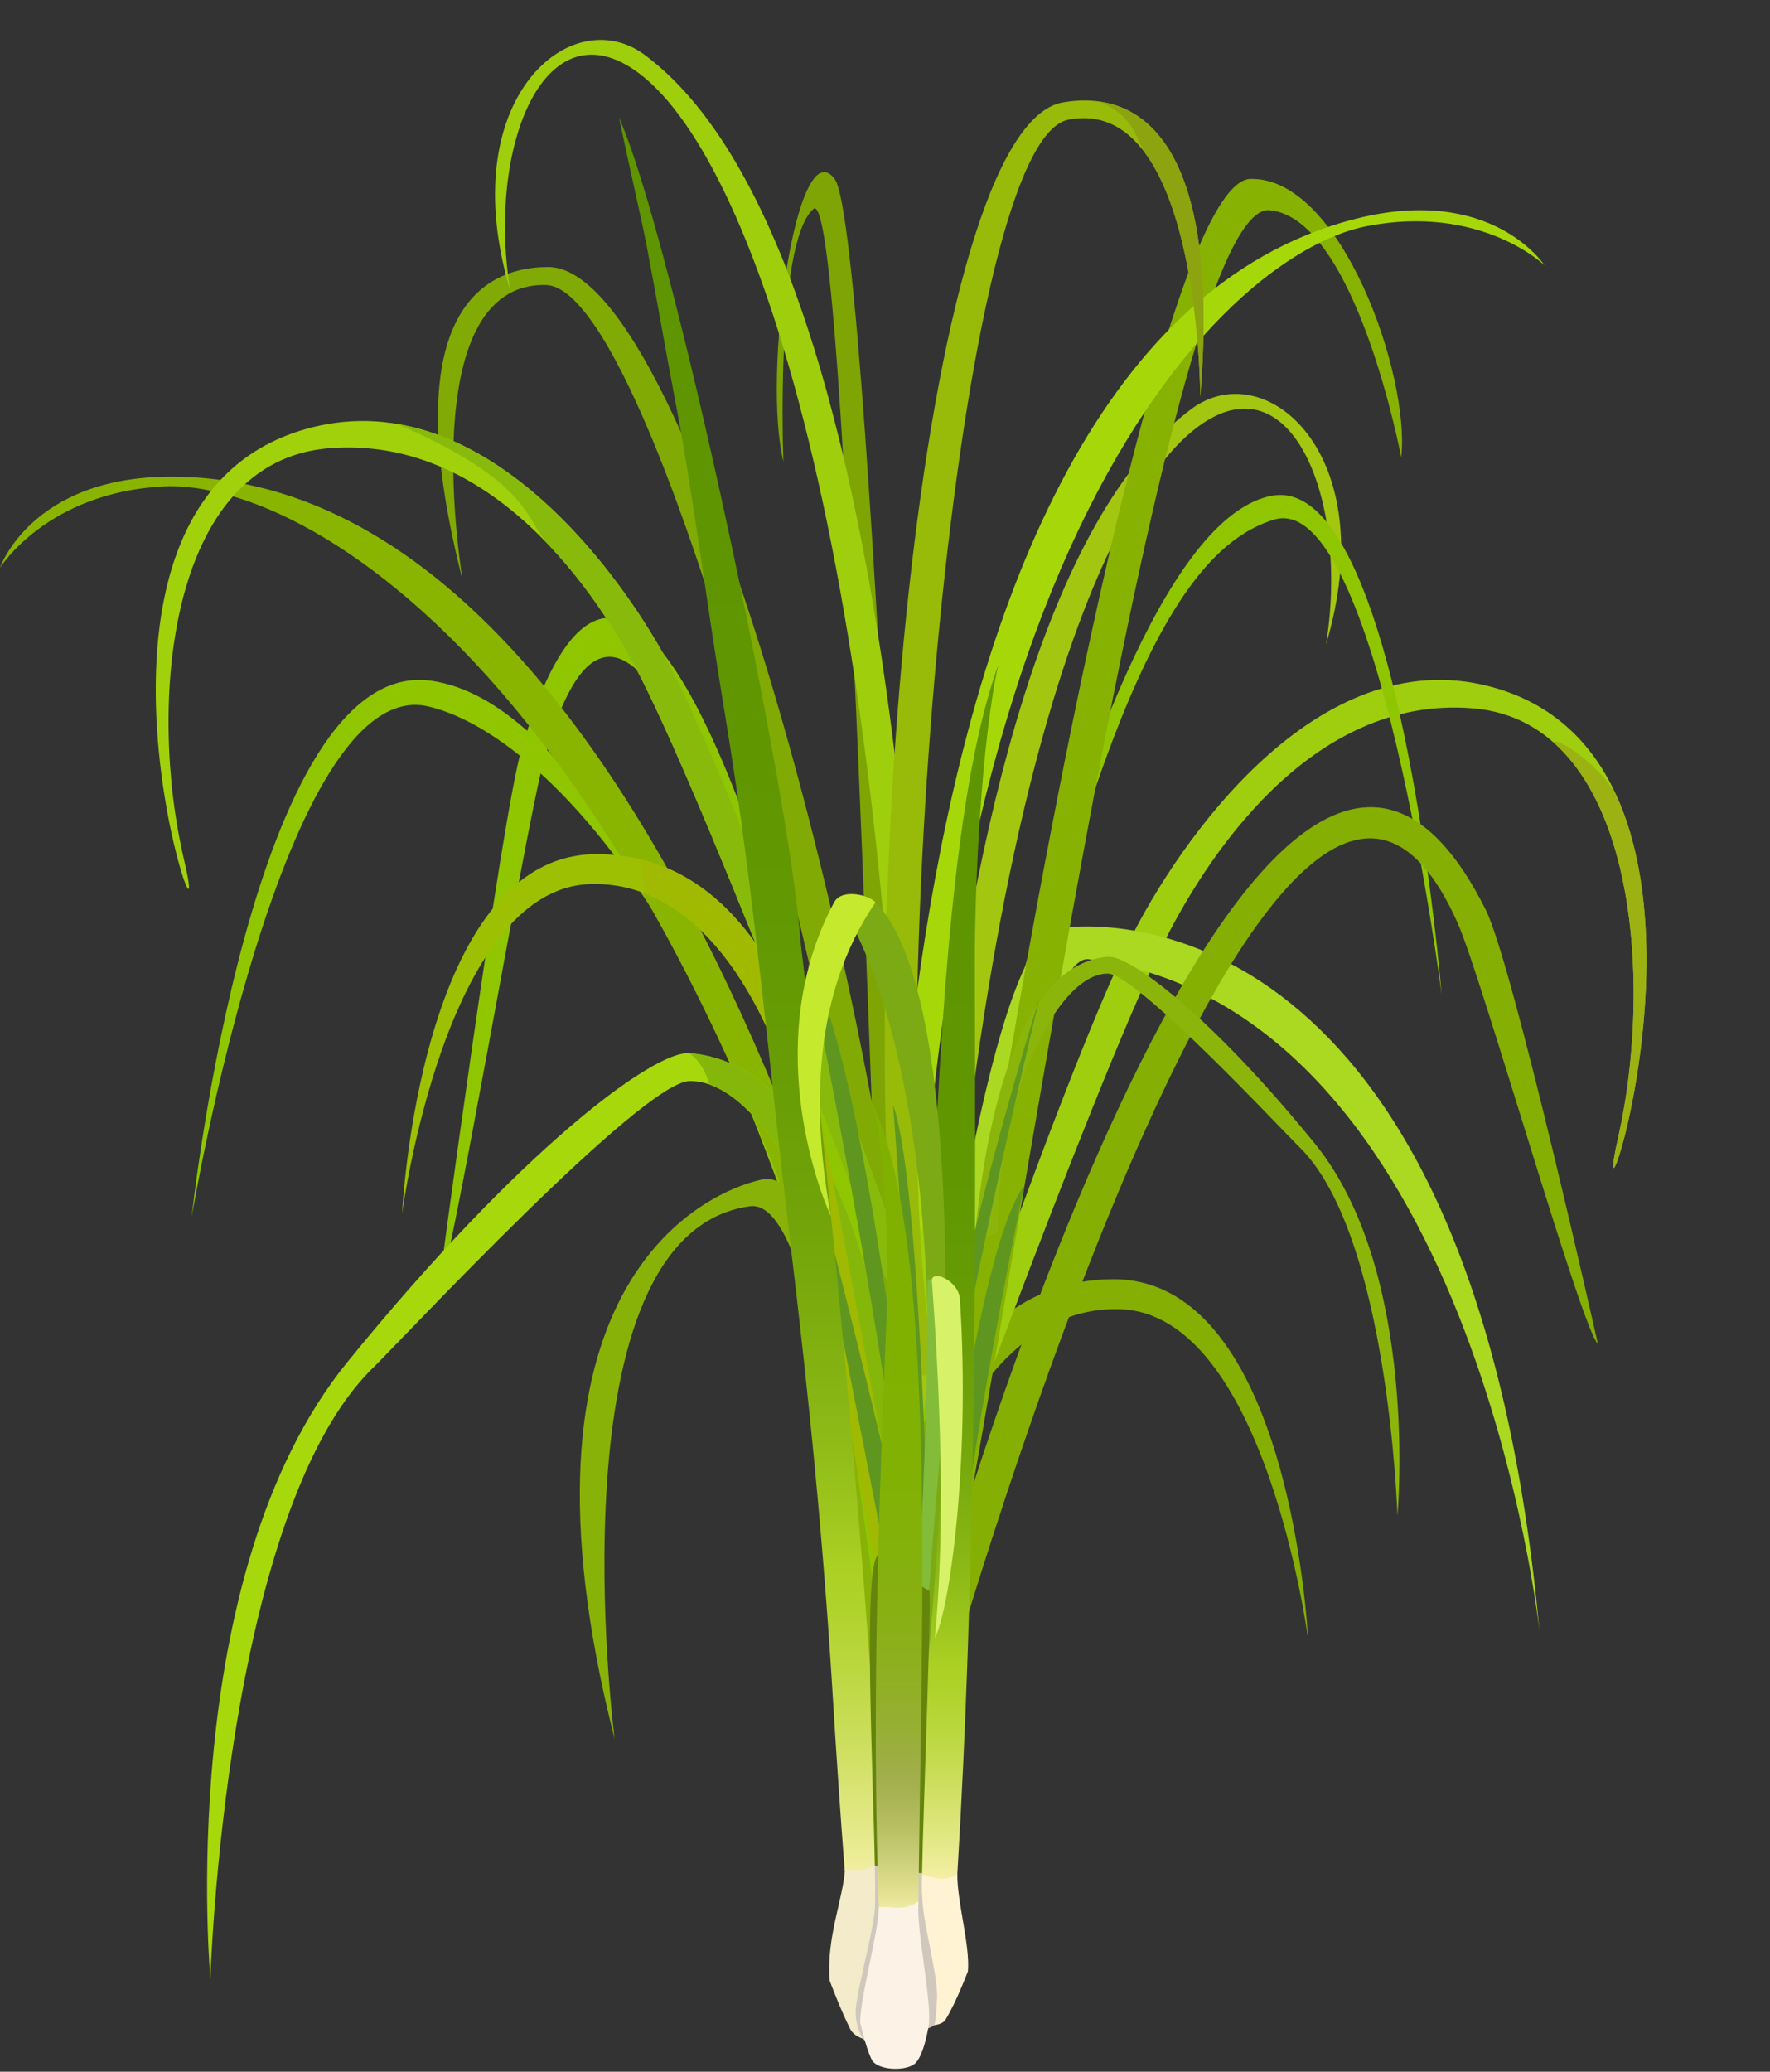 <?xml version="1.0" encoding="UTF-8"?><svg xmlns="http://www.w3.org/2000/svg" xmlns:xlink="http://www.w3.org/1999/xlink" height="907.8" preserveAspectRatio="xMidYMid meet" version="1.0" viewBox="202.3 138.0 776.0 907.8" width="776.0" zoomAndPan="magnify"><rect x="202.3" y="138.0" width="776.0" height="907.8" fill="#333333" stroke="none"/><defs><clipPath id="a"><path d="M 473 189 L 590 189 L 590 959 L 473 959 Z M 473 189"/></clipPath><clipPath id="b"><path d="M 473.66 189.48 C 478.68 213.371 483.387 233.102 485.875 246.074 C 489.93 267.188 494.066 291.344 498.121 312.461 C 506.461 355.895 511.027 396.035 520.348 452.312 C 533.301 530.566 539.133 602.531 548.703 681.848 C 557.09 751.375 563.379 814.363 567.621 884.742 C 569.094 909.164 570.809 933.602 572.66 958.047 L 589.961 958.371 C 581.285 821.414 569.574 684.816 553.281 550.637 C 548.703 485.41 496.977 241.551 473.66 189.48 Z M 473.66 189.48"/></clipPath><clipPath id="c"><path d="M 473.66 189.48 C 478.68 213.371 483.387 233.102 485.875 246.074 C 489.93 267.188 494.066 291.344 498.121 312.461 C 506.461 355.895 511.027 396.035 520.348 452.312 C 533.301 530.566 539.133 602.531 548.703 681.848 C 557.09 751.375 563.379 814.363 567.621 884.742 C 569.094 909.164 570.809 933.602 572.66 958.047 L 589.961 958.371 C 581.285 821.414 569.574 684.816 553.281 550.637 C 548.703 485.41 496.977 241.551 473.66 189.48"/></clipPath><clipPath id="e"><path d="M 605 429 L 640 429 L 640 962 L 605 962 Z M 605 429"/></clipPath><clipPath id="f"><path d="M 629.688 561.285 C 629.578 525.488 632.617 462.738 639.953 429.418 C 606.801 520.352 609.523 767.922 605.355 961.445 L 621.863 961.695 C 630.008 828.848 630.094 694.805 629.688 561.285 Z M 629.688 561.285"/></clipPath><clipPath id="g"><path d="M 629.688 561.285 C 629.578 525.488 632.617 462.738 639.953 429.418 C 606.801 520.352 609.523 767.922 605.355 961.445 L 621.863 961.695 C 630.008 828.848 630.094 694.805 629.688 561.285"/></clipPath><clipPath id="i"><path d="M 584 620 L 607 620 L 607 979 L 584 979 Z M 584 620"/></clipPath><clipPath id="j"><path d="M 584.324 620.672 C 590.695 643.832 592.078 687.77 591.055 712.891 C 587.457 801.066 584.281 889.555 587.766 977.156 C 589.961 979.441 603.012 979.941 604.926 974.246 C 606.359 841.723 613.281 680.617 584.324 620.672 Z M 584.324 620.672"/></clipPath><clipPath id="k"><path d="M 584.324 620.672 C 590.695 643.832 592.078 687.77 591.055 712.891 C 587.457 801.066 584.281 889.555 587.766 977.156 C 589.961 979.441 603.012 979.941 604.926 974.246 C 606.359 841.723 613.281 680.617 584.324 620.672"/></clipPath><linearGradient gradientTransform="rotate(-90 745.091 213.279) scale(768.893)" gradientUnits="userSpaceOnUse" id="d" x1="0" x2="1" xlink:actuate="onLoad" xlink:show="other" xlink:type="simple" xmlns:xlink="http://www.w3.org/1999/xlink" y1="0" y2="0"><stop offset="0" stop-color="#f6f0a8"/><stop offset=".004" stop-color="#f4efa4"/><stop offset=".008" stop-color="#f2eea0"/><stop offset=".012" stop-color="#f0ed9c"/><stop offset=".016" stop-color="#edec99"/><stop offset=".02" stop-color="#ebec95"/><stop offset=".023" stop-color="#e9eb91"/><stop offset=".027" stop-color="#e7ea8d"/><stop offset=".031" stop-color="#e5e98a"/><stop offset=".035" stop-color="#e3e886"/><stop offset=".039" stop-color="#e1e782"/><stop offset=".043" stop-color="#dfe67f"/><stop offset=".047" stop-color="#dde67b"/><stop offset=".051" stop-color="#dbe578"/><stop offset=".055" stop-color="#d9e474"/><stop offset=".059" stop-color="#d7e371"/><stop offset=".063" stop-color="#d5e26e"/><stop offset=".066" stop-color="#d3e26a"/><stop offset=".07" stop-color="#d2e167"/><stop offset=".074" stop-color="#d0e064"/><stop offset=".078" stop-color="#cedf60"/><stop offset=".082" stop-color="#ccde5d"/><stop offset=".086" stop-color="#cade5a"/><stop offset=".09" stop-color="#c9dd57"/><stop offset=".094" stop-color="#c7dc54"/><stop offset=".098" stop-color="#c5dc51"/><stop offset=".102" stop-color="#c4db4e"/><stop offset=".105" stop-color="#c2da4b"/><stop offset=".109" stop-color="#c0da48"/><stop offset=".113" stop-color="#bfd946"/><stop offset=".117" stop-color="#bdd843"/><stop offset=".121" stop-color="#bcd840"/><stop offset=".125" stop-color="#bad73e"/><stop offset=".129" stop-color="#b9d63b"/><stop offset=".133" stop-color="#b8d639"/><stop offset=".137" stop-color="#b6d536"/><stop offset=".141" stop-color="#b5d534"/><stop offset=".145" stop-color="#b4d432"/><stop offset=".148" stop-color="#b2d430"/><stop offset=".152" stop-color="#b1d32e"/><stop offset=".156" stop-color="#b0d32c"/><stop offset=".16" stop-color="#afd22a"/><stop offset=".164" stop-color="#aed228"/><stop offset=".168" stop-color="#add227"/><stop offset=".172" stop-color="#add125"/><stop offset=".176" stop-color="#acd124"/><stop offset=".18" stop-color="#abd024"/><stop offset=".184" stop-color="#a9cf23"/><stop offset=".188" stop-color="#a7cd22"/><stop offset=".191" stop-color="#a6cc21"/><stop offset=".195" stop-color="#a4cb20"/><stop offset=".199" stop-color="#a2ca20"/><stop offset=".203" stop-color="#a1c81f"/><stop offset=".207" stop-color="#9fc71e"/><stop offset=".211" stop-color="#9dc61d"/><stop offset=".215" stop-color="#9cc51d"/><stop offset=".219" stop-color="#9ac31c"/><stop offset=".223" stop-color="#99c21b"/><stop offset=".227" stop-color="#98c11b"/><stop offset=".23" stop-color="#96c01a"/><stop offset=".234" stop-color="#95bf19"/><stop offset=".238" stop-color="#93be19"/><stop offset=".242" stop-color="#92bd18"/><stop offset=".246" stop-color="#91bc17"/><stop offset=".25" stop-color="#8fbb17"/><stop offset=".254" stop-color="#8eba16"/><stop offset=".258" stop-color="#8db916"/><stop offset=".262" stop-color="#8cb815"/><stop offset=".266" stop-color="#8ab715"/><stop offset=".27" stop-color="#89b614"/><stop offset=".273" stop-color="#88b513"/><stop offset=".277" stop-color="#87b513"/><stop offset=".281" stop-color="#86b412"/><stop offset=".285" stop-color="#85b312"/><stop offset=".289" stop-color="#84b211"/><stop offset=".293" stop-color="#83b111"/><stop offset=".297" stop-color="#82b111"/><stop offset=".301" stop-color="#81b010"/><stop offset=".305" stop-color="#80af10"/><stop offset=".309" stop-color="#7fae0f"/><stop offset=".313" stop-color="#7eae0f"/><stop offset=".316" stop-color="#7dad0e"/><stop offset=".32" stop-color="#7cac0e"/><stop offset=".324" stop-color="#7bac0e"/><stop offset=".328" stop-color="#7bab0d"/><stop offset=".332" stop-color="#7aaa0d"/><stop offset=".336" stop-color="#79aa0c"/><stop offset=".34" stop-color="#78a90c"/><stop offset=".344" stop-color="#78a90c"/><stop offset=".348" stop-color="#77a80b"/><stop offset=".352" stop-color="#76a70b"/><stop offset=".355" stop-color="#75a70b"/><stop offset=".359" stop-color="#75a60a"/><stop offset=".363" stop-color="#74a60a"/><stop offset=".367" stop-color="#73a50a"/><stop offset=".371" stop-color="#73a50a"/><stop offset=".375" stop-color="#72a409"/><stop offset=".379" stop-color="#71a409"/><stop offset=".383" stop-color="#71a309"/><stop offset=".387" stop-color="#70a308"/><stop offset=".391" stop-color="#70a308"/><stop offset=".395" stop-color="#6fa208"/><stop offset=".398" stop-color="#6fa208"/><stop offset=".402" stop-color="#6ea107"/><stop offset=".406" stop-color="#6ea107"/><stop offset=".414" stop-color="#6da107"/><stop offset=".422" stop-color="#6ca006"/><stop offset=".43" stop-color="#6b9f06"/><stop offset=".438" stop-color="#6a9e06"/><stop offset=".445" stop-color="#699e05"/><stop offset=".453" stop-color="#699d05"/><stop offset=".461" stop-color="#689d05"/><stop offset=".469" stop-color="#679c04"/><stop offset=".477" stop-color="#679c04"/><stop offset=".484" stop-color="#669b04"/><stop offset=".492" stop-color="#659b03"/><stop offset=".5" stop-color="#659a03"/><stop offset=".516" stop-color="#649a03"/><stop offset=".531" stop-color="#639902"/><stop offset=".547" stop-color="#629802"/><stop offset=".563" stop-color="#629802"/><stop offset=".578" stop-color="#619701"/><stop offset=".594" stop-color="#619701"/><stop offset=".625" stop-color="#609701"/><stop offset=".688" stop-color="#5f9601"/><stop offset=".75" stop-color="#5e9500"/><stop offset="1" stop-color="#5e9500"/></linearGradient><linearGradient gradientTransform="rotate(-90 792.176 169.521) scale(532.28)" gradientUnits="userSpaceOnUse" id="h" x1="0" x2="1" xlink:actuate="onLoad" xlink:show="other" xlink:type="simple" xmlns:xlink="http://www.w3.org/1999/xlink" y1="0" y2="0"><stop offset="0" stop-color="#f6f0a8"/><stop offset=".004" stop-color="#f4efa4"/><stop offset=".008" stop-color="#f2eea0"/><stop offset=".012" stop-color="#f0ed9c"/><stop offset=".016" stop-color="#edec99"/><stop offset=".02" stop-color="#ebec95"/><stop offset=".023" stop-color="#e9eb91"/><stop offset=".027" stop-color="#e7ea8d"/><stop offset=".031" stop-color="#e5e98a"/><stop offset=".035" stop-color="#e3e886"/><stop offset=".039" stop-color="#e1e782"/><stop offset=".043" stop-color="#dfe67f"/><stop offset=".047" stop-color="#dde67b"/><stop offset=".051" stop-color="#dbe578"/><stop offset=".055" stop-color="#d9e474"/><stop offset=".059" stop-color="#d7e371"/><stop offset=".063" stop-color="#d5e26e"/><stop offset=".066" stop-color="#d3e26a"/><stop offset=".07" stop-color="#d2e167"/><stop offset=".074" stop-color="#d0e064"/><stop offset=".078" stop-color="#cedf60"/><stop offset=".082" stop-color="#ccde5d"/><stop offset=".086" stop-color="#cade5a"/><stop offset=".09" stop-color="#c9dd57"/><stop offset=".094" stop-color="#c7dc54"/><stop offset=".098" stop-color="#c5dc51"/><stop offset=".102" stop-color="#c4db4e"/><stop offset=".105" stop-color="#c2da4b"/><stop offset=".109" stop-color="#c0da48"/><stop offset=".113" stop-color="#bfd946"/><stop offset=".117" stop-color="#bdd843"/><stop offset=".121" stop-color="#bcd840"/><stop offset=".125" stop-color="#bad73e"/><stop offset=".129" stop-color="#b9d63b"/><stop offset=".133" stop-color="#b8d639"/><stop offset=".137" stop-color="#b6d536"/><stop offset=".141" stop-color="#b5d534"/><stop offset=".145" stop-color="#b4d432"/><stop offset=".148" stop-color="#b2d430"/><stop offset=".152" stop-color="#b1d32e"/><stop offset=".156" stop-color="#b0d32c"/><stop offset=".16" stop-color="#afd22a"/><stop offset=".164" stop-color="#aed228"/><stop offset=".168" stop-color="#add227"/><stop offset=".172" stop-color="#add125"/><stop offset=".176" stop-color="#acd124"/><stop offset=".18" stop-color="#abd024"/><stop offset=".184" stop-color="#a9cf23"/><stop offset=".188" stop-color="#a7cd22"/><stop offset=".191" stop-color="#a6cc21"/><stop offset=".195" stop-color="#a4cb20"/><stop offset=".199" stop-color="#a2ca20"/><stop offset=".203" stop-color="#a1c81f"/><stop offset=".207" stop-color="#9fc71e"/><stop offset=".211" stop-color="#9dc61d"/><stop offset=".215" stop-color="#9cc51d"/><stop offset=".219" stop-color="#9ac31c"/><stop offset=".223" stop-color="#99c21b"/><stop offset=".227" stop-color="#98c11b"/><stop offset=".23" stop-color="#96c01a"/><stop offset=".234" stop-color="#95bf19"/><stop offset=".238" stop-color="#93be19"/><stop offset=".242" stop-color="#92bd18"/><stop offset=".246" stop-color="#91bc17"/><stop offset=".25" stop-color="#8fbb17"/><stop offset=".254" stop-color="#8eba16"/><stop offset=".258" stop-color="#8db916"/><stop offset=".262" stop-color="#8cb815"/><stop offset=".266" stop-color="#8ab715"/><stop offset=".27" stop-color="#89b614"/><stop offset=".273" stop-color="#88b513"/><stop offset=".277" stop-color="#87b513"/><stop offset=".281" stop-color="#86b412"/><stop offset=".285" stop-color="#85b312"/><stop offset=".289" stop-color="#84b211"/><stop offset=".293" stop-color="#83b111"/><stop offset=".297" stop-color="#82b111"/><stop offset=".301" stop-color="#81b010"/><stop offset=".305" stop-color="#80af10"/><stop offset=".309" stop-color="#7fae0f"/><stop offset=".313" stop-color="#7eae0f"/><stop offset=".316" stop-color="#7dad0e"/><stop offset=".32" stop-color="#7cac0e"/><stop offset=".324" stop-color="#7bac0e"/><stop offset=".328" stop-color="#7bab0d"/><stop offset=".332" stop-color="#7aaa0d"/><stop offset=".336" stop-color="#79aa0c"/><stop offset=".34" stop-color="#78a90c"/><stop offset=".344" stop-color="#78a90c"/><stop offset=".348" stop-color="#77a80b"/><stop offset=".352" stop-color="#76a70b"/><stop offset=".355" stop-color="#75a70b"/><stop offset=".359" stop-color="#75a60a"/><stop offset=".363" stop-color="#74a60a"/><stop offset=".367" stop-color="#73a50a"/><stop offset=".371" stop-color="#73a50a"/><stop offset=".375" stop-color="#72a409"/><stop offset=".379" stop-color="#71a409"/><stop offset=".383" stop-color="#71a309"/><stop offset=".387" stop-color="#70a308"/><stop offset=".391" stop-color="#70a308"/><stop offset=".395" stop-color="#6fa208"/><stop offset=".398" stop-color="#6fa208"/><stop offset=".402" stop-color="#6ea107"/><stop offset=".406" stop-color="#6ea107"/><stop offset=".414" stop-color="#6da107"/><stop offset=".422" stop-color="#6ca006"/><stop offset=".43" stop-color="#6b9f06"/><stop offset=".438" stop-color="#6a9e06"/><stop offset=".445" stop-color="#699e05"/><stop offset=".453" stop-color="#699d05"/><stop offset=".461" stop-color="#689d05"/><stop offset=".469" stop-color="#679c04"/><stop offset=".477" stop-color="#679c04"/><stop offset=".484" stop-color="#669b04"/><stop offset=".492" stop-color="#659b03"/><stop offset=".5" stop-color="#659a03"/><stop offset=".516" stop-color="#649a03"/><stop offset=".531" stop-color="#639902"/><stop offset=".547" stop-color="#629802"/><stop offset=".563" stop-color="#629802"/><stop offset=".578" stop-color="#619701"/><stop offset=".594" stop-color="#619701"/><stop offset=".625" stop-color="#609701"/><stop offset=".688" stop-color="#5f9601"/><stop offset=".75" stop-color="#5e9500"/><stop offset="1" stop-color="#5e9500"/></linearGradient><linearGradient gradientTransform="rotate(-90 787.132 191.631) scale(358.091)" gradientUnits="userSpaceOnUse" id="l" x1="-.003" x2="1" xlink:actuate="onLoad" xlink:show="other" xlink:type="simple" xmlns:xlink="http://www.w3.org/1999/xlink" y1="0" y2="0"><stop offset="0" stop-color="#f6f0a8"/><stop offset=".004" stop-color="#f5efa6"/><stop offset=".008" stop-color="#f3eea5"/><stop offset=".012" stop-color="#f1eca2"/><stop offset=".016" stop-color="#eeea9f"/><stop offset=".02" stop-color="#ece89d"/><stop offset=".023" stop-color="#e9e69a"/><stop offset=".027" stop-color="#e7e497"/><stop offset=".031" stop-color="#e4e295"/><stop offset=".035" stop-color="#e2e192"/><stop offset=".039" stop-color="#e0df8f"/><stop offset=".043" stop-color="#dddd8d"/><stop offset=".047" stop-color="#dbdb8a"/><stop offset=".051" stop-color="#d9d988"/><stop offset=".055" stop-color="#d7d885"/><stop offset=".059" stop-color="#d4d683"/><stop offset=".063" stop-color="#d2d480"/><stop offset=".066" stop-color="#d0d27e"/><stop offset=".07" stop-color="#ced17c"/><stop offset=".074" stop-color="#cccf79"/><stop offset=".078" stop-color="#cacd77"/><stop offset=".082" stop-color="#c7cc75"/><stop offset=".086" stop-color="#c5ca72"/><stop offset=".09" stop-color="#c3c970"/><stop offset=".094" stop-color="#c1c76e"/><stop offset=".098" stop-color="#bfc66c"/><stop offset=".102" stop-color="#bec46a"/><stop offset=".105" stop-color="#bcc367"/><stop offset=".109" stop-color="#bac165"/><stop offset=".113" stop-color="#b8c063"/><stop offset=".117" stop-color="#b6be61"/><stop offset=".121" stop-color="#b4bd60"/><stop offset=".125" stop-color="#b3bc5e"/><stop offset=".129" stop-color="#b1ba5c"/><stop offset=".133" stop-color="#afb95a"/><stop offset=".137" stop-color="#aeb858"/><stop offset=".141" stop-color="#acb757"/><stop offset=".145" stop-color="#abb655"/><stop offset=".148" stop-color="#a9b553"/><stop offset=".152" stop-color="#a8b352"/><stop offset=".156" stop-color="#a7b250"/><stop offset=".16" stop-color="#a6b24f"/><stop offset=".164" stop-color="#a4b14e"/><stop offset=".168" stop-color="#a3b04d"/><stop offset=".172" stop-color="#a2af4c"/><stop offset=".176" stop-color="#a2af4b"/><stop offset=".18" stop-color="#a1ae4a"/><stop offset=".184" stop-color="#a0ae48"/><stop offset=".188" stop-color="#a0ae47"/><stop offset=".191" stop-color="#9fae45"/><stop offset=".195" stop-color="#9eae43"/><stop offset=".199" stop-color="#9dae42"/><stop offset=".203" stop-color="#9dae40"/><stop offset=".207" stop-color="#9cae3f"/><stop offset=".211" stop-color="#9baf3d"/><stop offset=".215" stop-color="#9baf3c"/><stop offset=".219" stop-color="#9aaf3a"/><stop offset=".223" stop-color="#99af39"/><stop offset=".227" stop-color="#99af37"/><stop offset=".23" stop-color="#98af36"/><stop offset=".234" stop-color="#98af35"/><stop offset=".238" stop-color="#97af33"/><stop offset=".242" stop-color="#96af32"/><stop offset=".246" stop-color="#96af31"/><stop offset=".25" stop-color="#95af30"/><stop offset=".254" stop-color="#95af2e"/><stop offset=".258" stop-color="#94af2d"/><stop offset=".262" stop-color="#94af2c"/><stop offset=".266" stop-color="#93af2b"/><stop offset=".27" stop-color="#93af2a"/><stop offset=".273" stop-color="#92af29"/><stop offset=".277" stop-color="#92af28"/><stop offset=".281" stop-color="#91af27"/><stop offset=".285" stop-color="#91af26"/><stop offset=".289" stop-color="#90b025"/><stop offset=".293" stop-color="#90b024"/><stop offset=".297" stop-color="#8fb023"/><stop offset=".301" stop-color="#8fb022"/><stop offset=".305" stop-color="#8fb021"/><stop offset=".309" stop-color="#8eb020"/><stop offset=".313" stop-color="#8eb01f"/><stop offset=".316" stop-color="#8db01e"/><stop offset=".32" stop-color="#8db01d"/><stop offset=".324" stop-color="#8db01c"/><stop offset=".328" stop-color="#8cb01c"/><stop offset=".332" stop-color="#8cb01b"/><stop offset=".336" stop-color="#8cb01a"/><stop offset=".34" stop-color="#8bb019"/><stop offset=".344" stop-color="#8bb019"/><stop offset=".348" stop-color="#8bb018"/><stop offset=".352" stop-color="#8ab017"/><stop offset=".355" stop-color="#8ab017"/><stop offset=".359" stop-color="#8ab016"/><stop offset=".363" stop-color="#89b015"/><stop offset=".367" stop-color="#89b015"/><stop offset=".371" stop-color="#89b014"/><stop offset=".375" stop-color="#89b013"/><stop offset=".379" stop-color="#88b013"/><stop offset=".383" stop-color="#88b012"/><stop offset=".387" stop-color="#88b012"/><stop offset=".391" stop-color="#88b011"/><stop offset=".395" stop-color="#87b011"/><stop offset=".398" stop-color="#87b010"/><stop offset=".402" stop-color="#87b00f"/><stop offset=".406" stop-color="#87b00f"/><stop offset=".414" stop-color="#86b00f"/><stop offset=".422" stop-color="#86b00e"/><stop offset=".43" stop-color="#86b00d"/><stop offset=".438" stop-color="#85b10c"/><stop offset=".445" stop-color="#85b10b"/><stop offset=".453" stop-color="#85b10a"/><stop offset=".461" stop-color="#84b10a"/><stop offset=".469" stop-color="#84b109"/><stop offset=".477" stop-color="#84b108"/><stop offset=".484" stop-color="#83b108"/><stop offset=".492" stop-color="#83b107"/><stop offset=".5" stop-color="#83b107"/><stop offset=".516" stop-color="#83b106"/><stop offset=".531" stop-color="#82b105"/><stop offset=".547" stop-color="#82b104"/><stop offset=".563" stop-color="#82b104"/><stop offset=".578" stop-color="#81b103"/><stop offset=".594" stop-color="#81b103"/><stop offset=".625" stop-color="#81b102"/><stop offset=".688" stop-color="#80b101"/><stop offset=".75" stop-color="#80b100"/><stop offset="1" stop-color="#80b100"/></linearGradient></defs><g><g><path d="M 286.312 671.395 C 286.312 671.395 326.328 432.551 390.105 447.555 C 453.879 462.562 565.848 600.34 587.77 878.359 L 607.652 871.473 C 607.652 871.473 511.988 453.535 391.355 436.301 C 312.574 425.047 286.312 671.395 286.312 671.395" fill="#8fc600"/></g><g><path d="M 471.766 899.98 C 471.766 899.98 443.059 678.656 531.082 666.566 C 548.129 664.227 558.402 713.891 561.781 733.508 C 562.609 738.309 586.117 915.066 586.117 915.066 L 596.348 912.566 C 596.348 912.566 571.664 736.07 571.043 731.52 C 568.117 710.207 557.895 650.074 536.086 654.91 C 509.613 660.785 421.398 702.562 471.766 899.98" fill="#89b208"/></g><g><path d="M 600.523 871.473 C 600.523 871.473 595.758 413.234 724.598 317.227 C 757.012 293.07 808.758 336.664 783.633 420.445 C 793.75 358.758 769.574 296.648 729.617 323.492 C 676.699 359.043 617.422 539.102 610.527 871.473 L 600.523 871.473" fill="#a3c610"/></g><g><path d="M 394.32 704.527 C 394.32 704.527 422.113 495.98 431.012 466.031 C 504.59 218.371 618.652 852.312 618.652 872.492 L 605.297 871.473 C 605.297 871.473 498.559 252.75 440.188 473.371 C 432.418 502.73 399.824 695.355 394.32 704.527" fill="#8fc600"/></g><g><path d="M 545.754 340.246 C 545.754 340.246 542.004 244.59 558.887 229.586 C 575.766 214.578 589.918 857.93 595.035 867.305 C 600.148 876.684 607.652 867.305 607.652 867.305 C 607.652 867.305 585.145 238.965 568.262 216.457 C 551.383 193.949 536.379 302.734 545.754 340.246" fill="#7ea504"/></g><g><path d="M 202.289 386.82 C 202.289 386.82 222.766 353.801 273.891 351.145 C 338.082 347.812 509.816 442.848 607.43 864.527 L 618.684 864.527 C 618.684 864.527 516.414 346.875 277.312 346.852 C 215.91 346.844 202.289 386.82 202.289 386.82" fill="#89b500"/></g><g><path d="M 405.137 392.254 C 405.137 392.254 382.875 261.625 441.621 262.887 C 493.734 264.004 595.434 669.297 591.68 794.164 C 591.68 794.164 606.566 795.379 606.469 793.191 C 597.934 606.77 506.645 255.004 442.652 255.004 C 407.164 255.004 377.629 285.18 405.137 392.254" fill="#81aa04"/></g><g><path d="M 294.539 1004.98 C 294.539 1004.98 278.281 828.66 354.562 734.875 C 430.844 641.086 489.168 598.223 504.621 599.477 C 578.402 605.445 595.906 749.879 600.871 799.273 C 601.277 803.32 584.652 802.105 584.652 798.023 C 584.652 700.484 540.887 611.074 504.621 611.699 C 483.707 612.062 379.031 724.48 365.816 737.375 C 300.793 800.832 294.539 1004.98 294.539 1004.98" fill="#a6d80b"/></g><g><path d="M 504.621 599.477 C 503.93 599.418 510.5 602.441 513.199 613.152 C 547.434 625.039 584.652 708.074 584.652 798.023 C 584.652 802.105 601.277 803.32 600.871 799.273 C 595.906 749.879 578.402 605.445 504.621 599.477" fill="#85b70b"/></g><g><path d="M 605.098 803.566 C 605.098 803.566 629.48 709.785 693.25 711.66 C 757.023 713.535 775.781 856.086 775.781 856.086 C 775.781 856.086 768.277 698.531 690.438 698.531 C 612.598 698.531 593.844 801.691 593.844 801.691 L 605.098 803.566" fill="#85af02"/></g><g><path d="M 711.098 553.992 C 730.344 514.387 776.742 442.504 848.02 448.371 C 919.293 454.238 927.547 566.316 911.789 636.145 C 895.473 708.461 978.293 471.004 855.52 438.816 C 779.805 418.965 719.148 506.359 697.27 550.672 C 664.723 616.594 593.844 826.949 593.844 826.949 L 603.848 828.094 C 603.848 828.094 679.016 620.008 711.098 553.992" fill="#9fce0f"/></g><g><path d="M 883.344 463.301 C 921.617 497.129 924.414 580.191 911.789 636.145 C 899.258 691.688 945.203 564.488 911.562 487.914 C 905.723 474.625 884.496 460.281 883.344 463.301" fill="#9bb212"/></g><g><path d="M 834.375 574.02 C 834.375 574.02 805.996 351.746 760.762 365.711 C 715.531 379.676 673.848 458.812 614.422 760.219 L 606.469 760.219 C 606.469 760.219 674.316 371.277 759.875 355.238 C 815.75 344.766 834.375 574.02 834.375 574.02" fill="#8fc600"/></g><g><path d="M 877.277 853.105 C 877.277 853.105 848.055 580.168 679.578 558.344 C 648.277 554.289 606.973 871.473 606.973 871.473 L 596.438 871.473 C 596.438 871.473 627.219 549.559 666.871 544.633 C 706.523 539.707 849.652 554.117 877.277 853.105" fill="#abd821"/></g><g><path d="M 609.105 716.363 C 609.105 716.363 613.871 258.125 485.031 162.109 C 452.617 137.961 400.871 181.551 425.996 265.336 C 415.879 203.645 440.055 141.539 480.012 168.379 C 532.93 203.934 592.207 383.992 599.102 716.363 L 609.105 716.363" fill="#9fce0d"/></g><g><path d="M 902.863 726.961 C 902.863 726.961 865.617 560.578 853.691 536.688 C 755.094 339.102 605.297 855.375 605.297 871.473 L 618.652 872.492 C 618.652 872.492 763.176 366.527 841.398 542.543 C 851.812 565.965 895.488 719.645 902.863 726.961" fill="#85af02"/></g><g><path d="M 816.617 338.41 C 816.617 338.41 796.848 233.836 758.988 230.109 C 707.477 225.039 625.559 862.23 610.527 871.473 C 595.496 880.715 696.156 217.863 750.477 216.41 C 790.293 215.348 820.664 302.898 816.617 338.41" fill="#87b202"/></g><g><path d="M 879.383 254.199 C 879.383 254.199 851.438 227.207 801.219 237.164 C 738.164 249.664 594.965 383.895 603.684 816.637 L 592.77 819.395 C 592.77 819.395 565.047 292.461 796.848 233.836 C 856.375 218.781 879.383 254.199 879.383 254.199" fill="#a6d809"/></g><g><path d="M 728.523 311.789 C 728.523 311.789 728.383 179.281 670.695 190.449 C 619.52 200.363 587.801 617.016 612.609 739.449 C 612.609 739.449 598.141 743.164 597.871 740.992 C 574.77 555.812 605.273 193.68 668.348 182.859 C 703.324 176.859 737.535 201.605 728.523 311.789" fill="#98ba08"/></g><g><path d="M 814.965 802.215 C 814.965 802.215 824.781 695.699 778.703 639.039 C 732.621 582.383 697.387 556.488 688.051 557.246 C 643.48 560.852 632.902 648.105 629.902 677.945 C 629.66 680.391 639.703 679.656 639.703 677.191 C 639.703 618.266 666.141 564.254 688.051 564.629 C 700.688 564.848 763.922 632.762 771.902 640.551 C 811.188 678.887 814.965 802.215 814.965 802.215" fill="#8cb50b"/></g><g><path d="M 590.18 847.551 C 590.18 847.551 547.352 609.91 543.18 599.324 C 532.484 572.191 506.992 524.039 461.113 525.391 C 397.344 527.266 378.586 669.812 378.586 669.812 C 378.586 669.812 386.09 512.262 463.93 512.262 C 522.309 512.262 547.453 570.289 556.379 599.301 C 559.352 608.973 603.012 847.551 603.012 847.551 L 590.18 847.551" fill="#9dc102"/></g><g><path d="M 556.379 599.301 C 548.473 573.605 527.84 525.156 482.672 514.414 C 483.949 519.238 484.629 524.328 484.73 529.359 C 516 541.301 534.48 577.262 543.18 599.324 C 547.352 609.91 590.18 847.551 590.18 847.551 L 603.012 847.551 C 603.012 847.551 559.352 608.973 556.379 599.301" fill="#9fba00"/></g><g><path d="M 483.625 435.688 C 464.379 397.707 417.977 328.773 346.699 334.402 C 275.426 340.027 267.176 447.504 282.93 514.465 C 299.246 583.812 216.426 356.109 339.199 325.238 C 414.918 306.203 475.57 390.012 497.449 432.504 C 530 495.719 600.879 697.438 600.879 697.438 L 590.875 698.531 C 590.875 698.531 515.703 498.992 483.625 435.688" fill="#a1d10b"/></g><g><path d="M 497.449 432.504 C 479.277 397.211 434.352 333.418 376.266 323.727 C 435.73 349.441 432.406 365.816 442.766 376.703 C 461.492 396.379 475.176 419.016 483.625 435.688 C 515.703 498.992 590.875 698.531 590.875 698.531 L 600.879 697.438 C 600.879 697.438 530 495.719 497.449 432.504" fill="#88ba0c"/></g><g><path d="M 556.566 560.234 C 556.566 560.234 603.543 786.703 603.973 872.492 L 610.527 871.473 C 610.527 871.473 587.004 612.188 556.566 560.234" fill="#5e9620"/></g><g><path d="M 651.27 657.641 C 651.27 657.641 618.949 813.465 618.652 872.492 L 608.531 872.492 C 608.531 872.492 627.828 689.199 651.27 657.641" fill="#5e9620"/></g><g><path d="M 593.844 622.191 C 593.844 622.191 607.918 804.77 605.297 871.473 L 610.527 871.473 C 610.527 871.473 607.652 660.277 593.844 622.191" fill="#5e9620"/></g><g><path d="M 552.406 625.527 C 552.406 625.527 613.805 859.355 608.531 872.492 L 600.523 871.473 L 552.406 625.527" fill="#5e9620"/></g><g><path d="M 658.125 575.051 C 658.125 575.051 608.316 731.59 603.848 828.094 C 603.848 828.094 608.777 858.852 608.531 856.848 C 602.203 805.605 658.125 575.051 658.125 575.051" fill="#5e9620"/></g><g><path d="M 684.328 182.48 C 700.5 189.48 700.332 199.551 704.57 205.391 C 728.441 238.293 728.523 311.789 728.523 311.789 C 736.145 218.609 712.855 186.531 684.328 182.48" fill="#8da30f"/></g><g clip-path="url(#a)"><g clip-path="url(#b)"><g clip-path="url(#c)"><path d="M 473.66 958.371 L 589.961 958.371 L 589.961 189.48 L 473.66 189.48 Z M 473.66 958.371" fill="url(#d)"/></g></g></g><g><path d="M 603.012 997.734 C 602.828 984.125 593.941 962.051 593.844 947.941 C 588.691 956.023 581.016 958.246 572.789 957.137 C 571.738 970.77 564.637 986.789 566 1005.789 C 566 1005.789 570.699 1018.449 575.078 1027.121 C 578.227 1033.352 592.734 1034.09 594.98 1028.879 C 600.121 1016.922 603.012 997.734 603.012 997.734" fill="#f3ebc9"/></g><g clip-path="url(#e)"><g clip-path="url(#f)"><g clip-path="url(#g)"><path d="M 605.355 961.695 L 639.953 961.695 L 639.953 429.418 L 605.355 429.418 Z M 605.355 961.695" fill="url(#h)"/></g></g></g><g><path d="M 626.668 1001.77 C 627.637 990.52 621.836 970.957 622.016 959.203 C 616.617 962.473 613.781 961.586 605.41 958.949 C 604.879 969.789 598.922 986.844 598.539 997.68 C 598.539 997.68 599.566 1013.328 603.469 1022.48 C 605.035 1026.148 614.668 1026.52 616.848 1022.98 C 621.652 1015.148 626.668 1001.77 626.668 1001.77" fill="#fff3d4"/></g><g><path d="M 601.367 862.836 C 630.52 609.133 569.27 532.258 569.27 532.258 C 569.27 532.258 580.027 525.93 587.941 535.285 C 636.969 593.215 608.852 869.523 608.852 869.523 C 608.852 869.523 600.777 867.988 601.367 862.836" fill="#7baa15"/></g><g><path d="M 566.566 670.918 C 560.312 657.395 536.449 592.43 567.945 533.465 C 571.445 526.914 583.855 530.445 586.117 533.434 C 557.34 575.562 558.82 628.066 566.566 670.918" fill="#c5ea2d"/></g><g><path d="M 607.492 866.234 C 612.918 778.422 621.785 703.734 621.785 703.734 C 621.785 703.734 608.82 695.457 608.848 699.879 C 609.383 786.27 602.434 866.383 602.434 866.383 C 602.434 866.383 607.379 868.102 607.492 866.234" fill="#83bc39"/></g><g><path d="M 612.172 855.688 C 618.422 844.23 627.824 779.684 623.156 707.301 C 622.617 698.895 610.176 693.926 610.887 699.551 C 615.504 763.207 616.137 814.355 612.172 855.688" fill="#d7f268"/></g><g><path d="M 609.617 834.695 C 607.75 835.555 589.199 818.277 587.324 819.395 C 580.629 823.363 585.055 913.5 585.84 955.496 L 606.543 958.945 C 607.133 928.645 610.914 834.102 609.617 834.695" fill="#64840b"/></g><g><path d="M 606.633 968.152 C 606.434 968.41 606.477 963.445 606.543 958.945 L 585.84 955.496 C 585.977 962.781 586.027 968.43 585.945 971.66 C 586.301 980.594 578.418 1007.73 577.5 1018.191 C 577.344 1019.961 577.238 1025.879 580.629 1031.34 C 583.312 1035.66 610.977 1027.172 611.895 1025.359 C 612.816 1023.551 613.141 1012.531 613.141 1012.531 C 613.18 1001.648 606.512 979.434 606.633 968.152" fill="#d1c8bd"/></g><g clip-path="url(#i)"><g clip-path="url(#j)"><g clip-path="url(#k)"><path d="M 584.281 979.941 L 613.281 979.941 L 613.281 620.672 L 584.281 620.672 Z M 584.281 979.941" fill="url(#l)"/></g></g></g><g><path d="M 609.621 1024.43 C 610.395 1012.141 604.078 983.938 604.957 971.188 C 597.566 975.879 593.66 973.027 587.633 973.695 C 587.312 985.461 579.574 1012.34 579.41 1024.059 C 579.41 1024.059 581.602 1034.461 584.418 1040.398 C 586.648 1045.09 598.531 1045.711 603.012 1042.551 C 607.582 1039.328 609.621 1024.43 609.621 1024.43" fill="#fcf3e6"/></g></g></svg>
